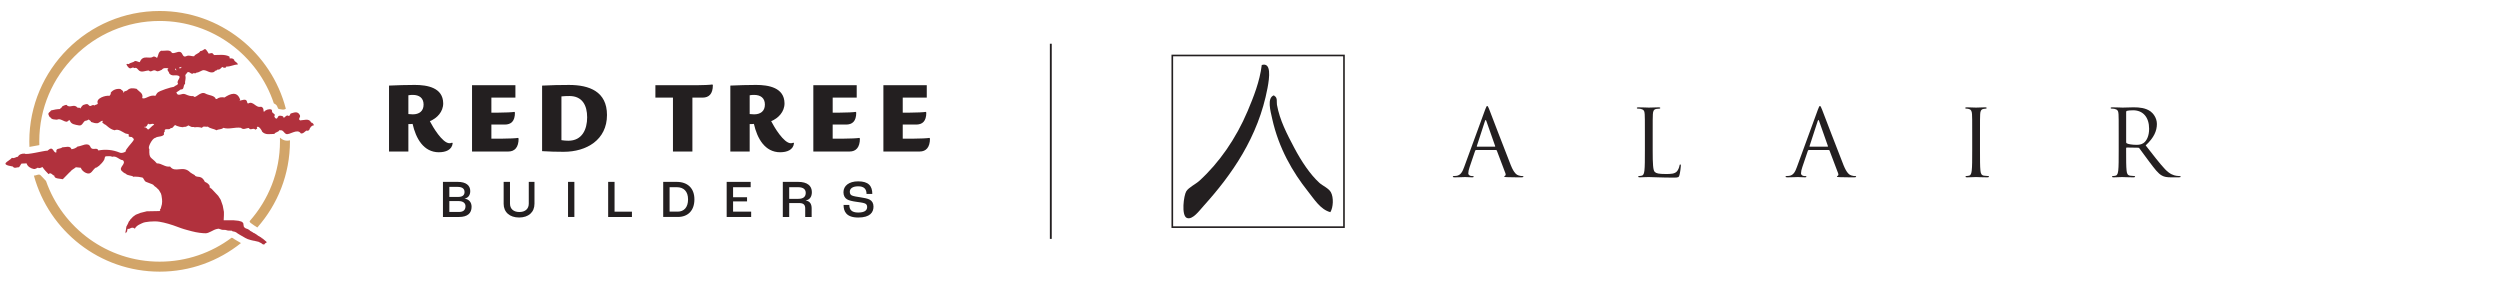 <?xml version="1.0" encoding="UTF-8"?>
<svg xmlns="http://www.w3.org/2000/svg" id="Layer_1" viewBox="0 0 2116.7 239.29">
  <defs>
    <style>.cls-1{fill:#231f20;}.cls-2{fill:#b1313d;}.cls-3{fill:#d2a569;}</style>
  </defs>
  <path class="cls-1" d="M371.68,128.92c-13.12,0-19.56-11.77-22.34-24.01-1.19.16-2.54.16-3.58.16v23.21h-16.38v-55.81c7.31-.32,14.47-.56,21.78-.56,10.73,0,23.93,2.31,24.09,15.5.08,7.23-5.25,12.72-11.29,15.18,2.46,4.85,10.65,18.68,16.62,18.68.79,0,1.51-.16,2.23-.48l.48.48c-.64,5.72-6.04,7.63-11.61,7.63ZM349.5,80.35c-1.27,0-2.46.08-3.74.32v15.9c1.27.08,2.46.24,3.74.24,5.33,0,9.14-2.62,9.14-8.27s-3.74-8.19-9.14-8.19Z"></path>
  <path class="cls-1" d="M416.04,82.65v12.72h5.96c5.41,0,12.01-.32,13.52-.64l.48.56c0,7.47-3.34,10.18-8.67,10.18h-11.29v11.93h9.06c5.41,0,12-.32,13.52-.64l.48.56c0,7.47-3.34,10.97-8.67,10.97h-30.77v-56.13h36.73v10.49h-20.35Z"></path>
  <path class="cls-1" d="M477.34,128.53c-6.12,0-12.24-.16-18.36-.56v-55.49c7.55-.4,15.26-.56,22.82-.56,17.25,0,32.12,5.64,32.12,25.44,0,21.07-17.33,31.16-36.57,31.16ZM482.11,81.3c-2.23,0-4.53.08-6.76.32v37.05c1.91.32,3.9.48,5.88.48,11.69,0,15.9-9.7,15.9-19.8s-4.06-18.05-15.03-18.05Z"></path>
  <path class="cls-1" d="M594.91,82.65h-8.67v45.63h-16.46v-45.63h-14.87v-10.49h34.74c5.41,0,12-.32,13.52-.64l.4.56c0,7.47-3.34,10.57-8.67,10.57Z"></path>
  <path class="cls-1" d="M660.66,128.92c-13.12,0-19.56-11.77-22.34-24.01-1.19.16-2.54.16-3.58.16v23.21h-16.38v-55.81c7.31-.32,14.47-.56,21.78-.56,10.73,0,23.93,2.31,24.09,15.5.08,7.23-5.25,12.72-11.29,15.18,2.46,4.85,10.65,18.68,16.62,18.68.79,0,1.51-.16,2.23-.48l.48.48c-.64,5.72-6.04,7.63-11.61,7.63ZM638.48,80.35c-1.27,0-2.46.08-3.74.32v15.9c1.27.08,2.46.24,3.74.24,5.33,0,9.14-2.62,9.14-8.27s-3.74-8.19-9.14-8.19Z"></path>
  <path class="cls-1" d="M705.02,82.65v12.72h5.96c5.41,0,12-.32,13.51-.64l.48.56c0,7.47-3.34,10.18-8.67,10.18h-11.29v11.93h9.06c5.41,0,12-.32,13.52-.64l.48.56c0,7.47-3.34,10.97-8.67,10.97h-30.77v-56.13h36.73v10.49h-20.35Z"></path>
  <path class="cls-1" d="M764.33,82.65v12.72h5.96c5.41,0,12.01-.32,13.52-.64l.48.56c0,7.47-3.34,10.18-8.67,10.18h-11.29v11.93h9.06c5.41,0,12-.32,13.52-.64l.48.56c0,7.47-3.34,10.97-8.67,10.97h-30.77v-56.13h36.73v10.49h-20.35Z"></path>
  <path class="cls-1" d="M375.03,153.99h12.55c6.95,0,10.57,2.98,10.57,7.77,0,3.39-1.63,5.78-4.79,6.37v.05c3.7.54,5.92,3.07,5.92,6.91,0,5.33-3.3,8.63-10.66,8.63h-13.59v-29.71ZM388.08,166.73c3.52,0,5.24-1.54,5.24-4.15s-1.72-4.34-5.78-4.34h-7.09v8.49h7.63ZM388.53,179.46c4.06,0,5.6-1.9,5.6-4.92,0-2.57-2.08-4.29-5.78-4.29h-7.9v9.21h8.08Z"></path>
  <path class="cls-1" d="M426.43,172.51v-18.51h5.37v18.42c0,4.52,3.12,7.09,7.95,7.09s7.95-2.57,7.95-7.09v-18.42h4.83v18.51c0,7.14-5.01,11.65-13.01,11.65s-13.1-4.52-13.1-11.65Z"></path>
  <path class="cls-1" d="M480.94,153.99h5.37v29.71h-5.37v-29.71Z"></path>
  <path class="cls-1" d="M514.91,153.99h5.42v25.2h14.72v4.52h-20.14v-29.71Z"></path>
  <path class="cls-1" d="M561.52,153.99h11.38c9.3,0,15.04,5.37,15.04,14.81s-5.42,14.9-14.09,14.9h-12.33v-29.71ZM573.75,179.19c5.33,0,8.81-3.57,8.81-10.39s-3.75-10.3-9.44-10.3h-6.19v20.68h6.82Z"></path>
  <path class="cls-1" d="M615.26,153.99h20.32v4.52h-14.9v8.49h11.83v3.52h-11.83v8.67h15.31v4.52h-20.73v-29.71Z"></path>
  <path class="cls-1" d="M662.78,153.99h13.05c7.63,0,11.56,3.3,11.56,8.63,0,3.84-1.67,6.46-5.15,7.09v.09c3.61.54,4.97,3.07,4.97,6.64v7.27h-5.46v-7.18c0-2.98-1.22-4.61-5.19-4.61h-8.35v11.79h-5.42v-29.71ZM675.92,168.35c4.38,0,6.28-1.9,6.28-5.06,0-2.98-2.08-4.79-6.41-4.79h-7.59v9.85h7.72Z"></path>
  <path class="cls-1" d="M714.22,173.54h4.88c0,3.79,1.81,6.41,7.5,6.41,6.05,0,7.59-2.26,7.59-4.7,0-1.63-.68-2.57-2.08-3.07-1.49-.59-4.7-.99-7.27-1.35-2.98-.41-6.14-1.08-7.77-2.12-1.81-1.13-2.94-3.16-2.94-5.96,0-5.42,4.65-9.21,12.42-9.21,8.81,0,12.01,3.88,12.01,10.66h-4.88c0-4.38-2.39-6.46-7.04-6.46s-7.13,1.85-7.13,4.56c0,1.67.59,2.66,1.76,3.21,1.31.63,4.65,1.17,7.23,1.54,3.12.5,6.01.99,7.86,1.99,2.03,1.04,3.21,3.12,3.21,5.87,0,4.79-2.8,9.26-12.92,9.26s-12.42-5.19-12.42-10.61Z"></path>
  <path class="cls-3" d="M203.14,205.26c-.76-.45-1.63-.96-2.72-1.56-1.85-1.01-2.81-1.74-3.38-2.18-.18-.05-.49-.13-.99-.22-17,12.71-38.08,20.24-60.89,20.24-44.43,0-82.3-28.58-96.21-68.32-1.39-1.46-2.78-2.91-4.15-4.38-.41-.44-.87-.91-1.47-1.01-1.3-.22-2.96.83-4.37.83-.09,0-.18-.01-.27-.01,12.76,46.82,55.66,81.35,106.47,81.35,26.03,0,49.98-9.07,68.87-24.2-.29-.17-.59-.34-.89-.52Z"></path>
  <path class="cls-3" d="M32.38,123.03c.32-.06.64-.12.94-.18-.03-1.06-.06-2.13-.06-3.2,0-56.19,45.71-101.9,101.9-101.9,44.97,0,83.22,29.28,96.7,69.77.86.37,1.65.91,2.28,1.6.62.68,1.06,2.67,1.68,3.09.12.08.28.09.43.1,1.26.07,2.45.57,3.74.49.73-.04,1.46-.27,2.03-.71-12.27-47.55-55.53-82.78-106.86-82.78-60.84,0-110.34,49.5-110.34,110.34,0,1.59.04,3.17.11,4.74,2.26-.34,5.24-.92,7.46-1.35Z"></path>
  <path class="cls-3" d="M243.05,119.11c-1.22,0-2.36-.25-3.38-.76-1-.49-1.79-1.11-2.4-1.69-.09.04-.17.08-.25.12.03.95.04,1.9.04,2.86,0,25.94-9.75,49.64-25.76,67.65.02.06.05.13.07.19.1.29.2.58.38.83.17.24.41.41.65.58,1.75,1.27,3.56,2.61,5.47,3.72,17.19-19.46,27.64-45.01,27.64-72.96,0-.28,0-.57-.01-.85-.79.19-1.6.31-2.44.31Z"></path>
  <path class="cls-2" d="M263.37,103.58c-1.71-3.69-6.26-1.72-9.29-1.63-2.14-1.45.7-2.51-.17-4.38-1.84-3.97-5.21-2.1-7.82-1.46-.56.68-.57,2.08-1.72,2.06-1.6-1.28-2.94.94-4.13,1.72-.23-1.85-2.21-1.98-3.7-1.89-1.6.1-1.39,3.19-3.09,2.24-.59-.33-1.2-1.39-1.2-2.06,1.67-1.29-1.6-2.26-1.89-3.44-.18-.74.21-1.7-.77-2.06-1.78-.66-5.07.38-6.02,2.06-1-.5.42-3.42-2.5-4.39-4.66,1.34-6.55-5.37-11.09-2.67-.45-.24-.61-.55-.69-1.03-.66-4-4.45-1.45-6.54-1.46l.6-.77c-2.5-7.5-8.27-5.21-13.24-1.89-2.16-.42-4.62-.28-6.36,1.2l-1.03.13c-.96-3.2-6.02-3.04-8.68-4.6-4.47-2.62-8.69,5.12-10.32,2.06-2.25.33-4.61-.53-6.62-1.46-3.34-1.55-6.27,2.65-7.82-1.63,1.32-.7,2.42-1.72,3.7-2.49,3.38.36,1.78-3.53,3.7-4.73-.27-2.6.93-3.96.26-6.88-.27-1.16,1.33-1.82,1.63-2.84,2.11-1.36,3.32,2.73,5.59.43.59.75,1.68.31,2.24-.26,2.25,0,4.43-2.22,6.19-2.06,3.27.28,5.11,3,8.86,1.46.39-1.51,2.2-.72,2.75-2.06,2.19.74,3.02-1.98,4.3-2.06.59-.04.53.97,1.2.6.76.15,1.9-.05,1.89-1.03,3.35.34,6.36-1.79,9.72-1.63-.08-2.19-2.93-2.12-3.1-4.13-.93-1.16-2.32-1.31-3.7-1.03-.02-.55-.12-1.1-.26-1.63-3.97-2.11-8.69-1.29-12.98-1.29-2.13-2.03-.58-1.95-4.56-1.2-4.04-6.77-2.74-2.72-7.22-2.06-1.12,2.15-4.02,2.19-5.16,4.3-2.12.16-4.32-1.19-6.36-.17-3.69,1.84-2.93-2.99-5.59-3.52-2.32-.47-4.49,1.59-6.79.86-1.54-3.35-6.31-1.42-9.11-1.89-2.66,1.25-2.26,4.01-3.53,6.19-.9-.82-2-1.44-3.27-1.2-2.93,2.64-8.68-2.21-11.35,4.73-1.43-.18-2.66-1.11-4.13-1.03-1.4,1.48-3.76,1.19-5.16,2.67-.76-.19-1.47-.43-2.06.26,3.6,6.47,4.25,1.15,6.79,3.1,2.17-.86,2.77,1.28,4.13,2.24,2.39,1.68,5.52-.25,8.08-.17,2.11,2.21,3.49-1.52,6.36.34,1.46.94,3.39-.55,4.73-1.03,1.26-1.85,3.7-1.39,5.59-1.2-2.13,1.42.58,2.71.6,4.3,2.36,2.79,4.77,1.09,7.48,1.89,3.75,1.12-1.91,4.38,0,6.79-.59,1.61-2.48,1.44-3.35,2.67-2.5.24-12.37,3.33-14.01,4.99-.85.86-1.11,1.72-1.81,2.67-5.14-1.22-8.49,3.41-11.18,1.89,1.28-4.09-2.64-5.3-4.73-7.82-2.86-.59-5.6-1.02-7.82,1.2-.86.86-3.28.57-3.1,2.24l-.43-.35c.52-1.44-1.61-2.07-2.32-2.92-3.09-.52-6.32.58-8.25,3.1.24,1.24-.35,1.76-1.03,2.67-3.14-.63-11.96,2.04-9.89,6.45-.51,1.28-2.25.9-3.1,1.8l-.43-.43c-1.09-.11-1.5.34-2.41.69-1.29.49-1.7-.79-2.49-1.29-1.08-.68-3.04.3-4.13.6-.84.92-1.89,1.78-2.06,3.1-.22-1.51-2.17-.29-2.92-1.2-2.61-3.16-6.69,1.15-8.86-2.06-1.34,0-2.5.69-3.7,1.2-.09,1.18-1.59,1.29-1.89,2.32-2.59.08-5.16.52-7.65,1.2-.66,1.37-2.85,1.82-2.07,3.7.35.82.76,2.05,1.72,2.32,1.05,1.83,3.54,1.57,5.33,1.81,3.19-1.51,5.57,1.88,8.68,1.72.55-.71,1.34-1.2,2.24-1.29.77,3.56,4.68,3.8,7.65,4.39,2.86.56,3.34-2.45,5.16-3.78,1.14-.11,2.34-.53,3.27-1.2.54.79,1.8.96,1.89,2.06,1.85.62,3.77,1.37,5.76,1.03,1.13-.19,3.71-3,4.39-1.63l-.69.6c.15,1.17,1.41,1.28,2.06,2.06,1.39.19,3.9,4.05,8.51,4.99,2.87-1.59,6.7,1.52,9.03,2.67,1.31.64,3.7-.05,2.75,2.24.61,1.03,1.91.55,2.84.86.54.75,2.02,1.28,1.46,2.49-.95,2.08-7.63,8.44-6.62,9.63-1.39.98-3.49,1.72-5.16,1.03-5.86-2.4-11.9-3-18.14-1.81-.95-3.22-5.15.55-6.62-2.92-2.01-4.75-7.68-.51-10.92-.43-1.47,1.39-3.2,2-5.16,2.32-1.02-3.43-5.35-1.56-7.82-1.63-1.32,1.22-3.48.87-4.56,1.81-.85.74-.14,1.79-.6,2.67-1.86-.26-1.98-1.75-3.1-2.84-1.65-1.61-3.35.79-4.73,1.46v-.26c-2.88.11-17.72,3.88-18.83,2.49-2.17-.18-4.75.57-5.76,2.67-1.7.01-3.28,1.8-4.99.86-2.79,3.36-11.27,5.45.69,7.4,1.33,2.01,3.32.53,5.16.6,1-.84,1.33-2.18,2.23-3.1l4.3-.17c.63,2.59,3.39,4.19,5.85,4.73,1.51.33,2.56-.7,3.87-1.2l.26.43c1.26.23,2.32-.39,3.44-.86,1.44,2.24,3.32,4.1,5.16,6.02,1.94-2.05,3.21,1,4.99,1.38-.58,2.65,5.43,2.43,7.05,2.92,1.05-.9,6.05-6.35,6.36-6.36,1.08-1.65,3.27-2.49,4.73-3.78l4.13.43c.88,2.11,2.34,3.45,4.39,4.39,4.62,2.12,5.4-2.77,8.43-4.56,1.17.24,1.48-1.1,2.49-1.29,1.68-1.6,3.46-3.25,4.56-5.33.47-.89.24-2.94,1.63-2.92,1.52.02,3.85-.4,5.16.43,3.6-1.11,5.74,2.64,9.03,2.92,3.22,3.11-3.93,5.88-1.03,9.03.72.78,2.34,2.05,3.35,2.32,1.8,1.98,4.96,1.21,6.96,2.84l.43-.34c1.74-.06,4.95.35,6.62.77,1.36.34,1.53,3,3.27,3.7,1.87.75,3.49,1.41,5.21,2,0,0,0,.02.01.02.34.13.6.33.87.47.4.4.73.8,1.07,1.14.54.4,1.07.74,1.47,1.07.35.35.72.71,1.09,1.06,0,.03,0,.06,0,.09.04.04.12.08.22.13.32.31.63.62.91.93q1.2,1.87,1.74,2.94c.2.6.34,1.14.47,1.67.2,1.14.33,2.21.47,3.28,0,.67,0,1.34.07,2.01-.07.73-.13,1.47-.2,2.14q-.8,2.54-1,3.68c-.27.27-.47.54-.67.8.13.2.2.4.27.54-.07.2-.13.34-.2.47-.27.07-.47.13-.6.27-3.61.07-7.09.13-10.57.2-1.81.47-3.61.94-5.42,1.34-1.34.47-2.68,1-3.88,1.54-1,.6-1.54,1.21-2.41,1.74-.8.87-1.61,1.67-2.41,2.54-.07.27-.13.4-.27.6-.33.34-.54.6-.8.87q-.54,1.07-.8,1.87c-.47.87-.94,1.74-1.34,2.54q-.4,3.35-.74,4.48c.13.47.2.8.2,1.14q.67-1.14,1.2-1.74.2-1.67.4-2.01c.47-.07,1-.07,1.41-.07q.54-.4,2.21-.94h1.07c.54.33,1,.53,1.47.8,1.39-2.95,5.32-4.15,6.86-4.92,1.53-.77,9.02-1.73,13.81-.96,4.8.77,10.55,2.49,15.54,4.41,2.25.87,3.95,1.43,5.56,1.92.57.16,1.15.33,1.71.48.05.02.08.03.13.05,1.35.37,2.75.73,4.49,1.2,4.62,1.24,9.21,1.73,11.89,1.73s6.33-2.88,8.97-3.51c2.64-.63,1.77-.33,4.46.44.18.05.34.1.5.14.94.03,1.87.06,2.81.1.59.18,1.18.31,1.77.47.18.02.36.04.55.07,1.08.01,2.13.07,3.16.13.13.2.2.33.27.4,0,0-.01.01-.02.02,4.31.79,2.55.93,6.5,3.09,4.22,2.3,5.29,3.45,9.21,4.41.86.21,1.55.37,2.17.51.18.02.38.04.6.07,1.34.33,2.68.67,3.95.93.15.11.31.2.46.31.1.04.19.06.3.1.88.32,1.89,1.01,2.85,1.79.4-.01.81-.06,1.21-.06.13-.33.27-.6.47-.8.4-.27.8-.47,1.14-.6.07-.2.13-.34.27-.47-.13-.13-.2-.33-.27-.4-1.14-.87-2.14-1.74-3.15-2.68-.27-.07-.4-.13-.6-.2-.2-.27-.33-.4-.53-.6-1.07-.6-2.07-1.27-3.08-1.81-.13-.2-.2-.27-.27-.33q-.6-.27-2.54-1.61c-.4-.2-.8-.34-1.14-.47-.13-.2-.2-.27-.27-.33-.8-.47-1.54-.87-2.27-1.27-.2-.27-.34-.4-.53-.6-.54-.33-1-.54-1.41-.8-.6-.2-1.2-.47-1.67-.6-.34-.27-.6-.4-.87-.53-.27-.47-.53-.74-.8-1.07-.13-.94-.27-1.88-.4-2.68-.2-.33-.4-.6-.54-.8-.27-.07-.47-.2-.6-.27-.13-.13-.2-.2-.27-.34-.94-.27-1.87-.54-2.74-.74-1.34-.13-2.68-.27-3.95-.4-2.88,0-5.69-.07-8.5,0q0-2.48.2-4.42v-2.74c-.4-1.81-.67-3.54-1-5.29-.6-1.67-1.2-3.28-1.74-4.95-.73-1.14-1.4-2.21-2.07-3.28-2.01-2.01-3.88-4.08-5.75-6.09-.2-.07-.4-.14-.54-.27-.2-.2-.4-.4-.53-.53-.21-.05-.34-.12-.49-.2.19-.66.14-1.36-.29-2.02-.81-1.23-2.15-2.09-3.74-2.78-.89-2.1-2.48-3.77-4.34-4.1-1.41-.25-3.6-.07-4.3-1.63-.6-.28-3.32-1.85-3.7-2.23-6.2-6.45-12.65.92-17.11-4.99-4.27.75-7.17-2.84-11.18-2.67-4.97-5.9-6.73-3.34-6.36-12.21-1.85-.84,2.54-9.16,4.9-9.29,2.22-1.72,5.52-.63,7.48-2.84.05-.81-.44-1.94.6-2.32-.61-4.24,3.82-.74,5.16-3.27,2.03.45,2.33-2.18,3.87-2.49,1,.95,6.75,2.48,7.22,1.46,1.35.36,2.72-.46,3.78-1.2l2.41,1.2c.88.42,2.18-.15,2.92.43,2.02-.3,4.24-.19,6.19.43,1.32-2,3.2-.45,4.99-1.03,1.93,1.74,5.13,1.81,7.39,3.1,1.77-1.11,4.2-.51,5.76-2.06,4.92,1.56,9.9-.84,14.87,0,2.25,2.1,4.28.1,6.79.17.98,2.57,3.95-.75,5.42,1.46.43-.64,1.41-.45,1.63-1.29l-.43-.34.43-.86c1.44-.71,4.01,3.17,4.13,4.13,2.87,3.04,6.65,1.9,10.32,1.89.59-1.25,2.15-1.23,3.09-2.06.81.06.8-1.49,1.81-1.03,2.71-.37,3.05,2.15,4.99,3.1,2.74,1.33,9.64-5.06,12.55-.43,2.48.36,3.24-1.97,5.16-2.49,1.33.95,1.59-.76,2.49-1.2-.63-1.02,1.12-1.32.86-2.06.89-.11,1.53-1.61,2.49-.86.13-1.24-1.11-2.55-2.32-2.66ZM149.27,59.64c-.6-.26-.6-.43-1.03-.86v-.86c.34.09.95.77,1.03,1.29v.43ZM151.5,57.75c.08-1.02,1.57-.55,2.06-1.2.1,1.56-.89,1.19-2.06,1.2ZM125.37,109.77c-.77-.71-1.87-2.33-3.1-1.89v-.6c1.69.69,2.62-1.51,3.1-2.67,1.47,1.73,4.09-1.06,5.16,1.03-2.13.87-3.21,3.02-5.16,4.13Z"></path>
  <rect class="cls-1" x="888.9" y="37.03" width="1.59" height="165.23"></rect>
  <path class="cls-1" d="M1289.05,149.07c-.78,0-1.96-.08-3.13-.47-1.65-.47-3.93-1.72-6.75-8.71-4.78-11.92-17.1-44.32-18.27-47.29-.94-2.43-1.25-2.83-1.72-2.83s-.78.47-1.73,3.06l-17.81,48.7c-1.4,3.93-2.98,6.91-6.58,7.38-.63.07-1.73.15-2.28.15-.4,0-.7.15-.7.47,0,.47.46.63,1.48.63,3.7,0,8.01-.24,8.87-.24s4.23.24,6.12.24c.7,0,1.18-.16,1.18-.63,0-.32-.24-.47-.79-.47h-.79c-1.33,0-2.97-.71-2.97-2.28,0-1.41.39-3.29,1.1-5.26l4.7-13.88c.16-.39.39-.62.79-.62h16.85c.4,0,.56.15.71.47l7.3,19.29c.48,1.26,0,1.96-.47,2.12-.31.07-.55.23-.55.54,0,.48.87.48,2.35.56,5.41.16,11.13.16,12.31.16.87,0,1.56-.16,1.56-.63,0-.39-.31-.47-.78-.47ZM1265.62,124.2h-14.99c-.23,0-.39-.16-.23-.55l6.9-21.18c.39-1.18.78-1.18,1.17,0l7.45,21.18c.08.31.08.55-.31.55Z"></path>
  <path class="cls-1" d="M1422.67,139.26c-.47,0-.62.39-.69,1.02-.25,1.49-1.03,3.45-2.05,4.7-1.88,2.28-5.34,2.35-9.49,2.35-6.12,0-8.17-.54-9.41-1.8-1.42-1.41-1.73-6.43-1.73-17.97v-13.96c0-12.24,0-14.43.15-16.94.16-2.75.79-4.08,3.06-4.47.95-.15,2.04-.23,2.6-.23.3,0,.62-.16.62-.47,0-.47-.39-.62-1.25-.62-2.35,0-8.08.23-8.47.23-.41,0-5.34-.23-8.87-.23-.86,0-1.26.15-1.26.62,0,.31.32.47.62.47.72,0,2.05.08,2.66.23,2.6.56,3.23,1.8,3.38,4.47.16,2.51.16,4.7.16,16.94v13.8c0,7.53,0,13.72-.4,17.01-.31,2.28-.71,4-2.27,4.31-.7.17-1.65.32-2.35.32-.47,0-.63.24-.63.47,0,.48.39.63,1.26.63,1.17,0,2.9-.09,4.47-.15,1.57,0,2.91-.08,3.22-.08,2.26,0,4.69.08,8,.24,3.29.08,7.37.24,13.01.24,4.16,0,4.39-.32,4.96-2.12.61-2.28,1.17-6.97,1.17-7.85s-.07-1.17-.48-1.17Z"></path>
  <path class="cls-1" d="M1570.78,149.07c-.78,0-1.95-.08-3.13-.47-1.65-.47-3.92-1.72-6.75-8.71-4.78-11.92-17.09-44.32-18.27-47.29-.94-2.43-1.25-2.83-1.73-2.83s-.78.47-1.73,3.06l-17.81,48.7c-1.4,3.93-2.97,6.91-6.58,7.38-.64.07-1.74.15-2.28.15-.39,0-.71.15-.71.47,0,.47.47.63,1.5.63,3.68,0,7.99-.24,8.85-.24s4.24.24,6.12.24c.71,0,1.18-.16,1.18-.63,0-.32-.24-.47-.79-.47h-.79c-1.33,0-2.98-.71-2.98-2.28,0-1.41.4-3.29,1.1-5.26l4.71-13.88c.15-.39.38-.62.77-.62h16.87c.39,0,.55.15.7.47l7.3,19.29c.48,1.26,0,1.96-.47,2.12-.31.07-.56.23-.56.54,0,.48.87.48,2.36.56,5.41.16,11.14.16,12.31.16.87,0,1.57-.16,1.57-.63,0-.39-.31-.47-.79-.47ZM1547.34,124.2h-14.98c-.24,0-.39-.16-.24-.55l6.91-21.18c.39-1.18.79-1.18,1.17,0l7.46,21.18c.08.31.08.55-.31.55Z"></path>
  <path class="cls-1" d="M1683.39,149.06c-.7,0-2.43-.15-3.53-.31-2.34-.31-2.82-2.04-3.06-4.32-.38-3.29-.38-9.49-.38-17.02v-13.8c0-12.24,0-14.44.15-16.94.16-2.74.78-4.08,2.9-4.47.94-.16,1.42-.24,1.96-.24.31,0,.63-.15.63-.47,0-.47-.4-.63-1.26-.63-2.35,0-7.29.24-7.69.24s-5.33-.24-7.91-.24c-.86,0-1.25.16-1.25.63,0,.31.31.47.63.47.54,0,1.57.08,2.43.31,1.72.39,2.5,1.72,2.66,4.39.16,2.5.16,4.7.16,16.94v13.8c0,7.53,0,13.72-.4,17.02-.3,2.28-.7,4-2.27,4.32-.7.16-1.65.31-2.35.31-.47,0-.63.24-.63.48,0,.47.4.63,1.25.63,2.36,0,7.3-.25,7.69-.25s5.34.25,9.65.25c.87,0,1.26-.25,1.26-.63,0-.24-.17-.48-.63-.48Z"></path>
  <path class="cls-1" d="M1845.65,149.06c-.47,0-1.57,0-3.05-.23-1.97-.32-5.34-1.18-9.58-5.65-4.56-4.86-9.89-11.85-16.32-20.08,7.05-6.52,9.5-12.32,9.5-18.11,0-5.42-3.46-9.26-5.41-10.68-4.16-2.97-9.42-3.45-14.35-3.45-2.43,0-8.4.24-9.27.24-.38,0-5.33-.24-8.86-.24-.86,0-1.25.16-1.25.62,0,.31.31.47.62.47.71,0,2.04.08,2.67.24,2.58.55,3.22,1.8,3.37,4.48.15,2.5.15,4.7.15,16.94v13.8c0,7.53,0,13.72-.39,17.02-.32,2.28-.71,4-2.29,4.32-.7.16-1.63.31-2.35.31-.47,0-.62.24-.62.47,0,.48.4.63,1.26.63,2.35,0,7.3-.25,7.37-.25.4,0,5.34.25,9.65.25.87,0,1.26-.25,1.26-.63,0-.23-.16-.47-.63-.47-.7,0-2.43-.15-3.53-.31-2.35-.32-2.82-2.04-3.06-4.32-.39-3.29-.39-9.49-.39-17.02v-1.88c0-.39.16-.63.55-.63l9.64.16c.47,0,.71.15,1.01.47,1.58,2.04,5.26,7.3,8.55,11.6,4.48,5.88,7.23,9.73,10.59,11.53,2.04,1.1,4,1.5,8.39,1.5h5.57c1.41,0,1.88-.16,1.88-.63,0-.23-.31-.47-.71-.47ZM1814.83,121.14c-1.79,1.26-4,1.49-5.87,1.49-3.46,0-7.06-.56-8.24-1.26-.39-.24-.55-.54-.55-.94v-25.65c0-.48.23-.79.63-.94.79-.24,2.9-.47,5.26-.47,8.39,0,13.56,5.88,13.56,15.69,0,5.96-2.04,10.19-4.78,12.08Z"></path>
  <path class="cls-1" d="M991.87,193.02h146.74V46.28h-146.74v146.74ZM993.26,47.67h143.97v143.96h-143.97V47.67Z"></path>
  <path class="cls-1" d="M1068.31,55.02c-1.72,14.04-6.93,27.08-11.98,39.04-9.83,23.28-24.18,43.86-40.8,58.98-3.15,2.86-9.05,5.63-11.1,8.87-2.23,3.53-4.38,20.67.46,22.62,4.78,1.94,10.53-6.16,14.19-10.2,23.75-26.26,46.27-58.19,54.1-99.79,1.75-9.28,3.31-21.99-4.88-19.51Z"></path>
  <path class="cls-1" d="M1117.09,154.81c-7.87-7.2-15.2-18.2-21.29-29.71-6.11-11.59-12.24-23.17-14.63-36.38-.4-2.16.72-6.21-2.22-7.53-.03-.27-.07-.52-.45-.45-5.95,2.18-2.82,13.29-1.33,19.96,5.54,24.9,17.39,45.14,30.15,61.2,5.5,6.91,10.66,15.52,19.07,17.74,2.5-4.11,2.86-12.47.46-16.85-1.9-3.45-7.04-5.5-9.76-7.98Z"></path>
</svg>
